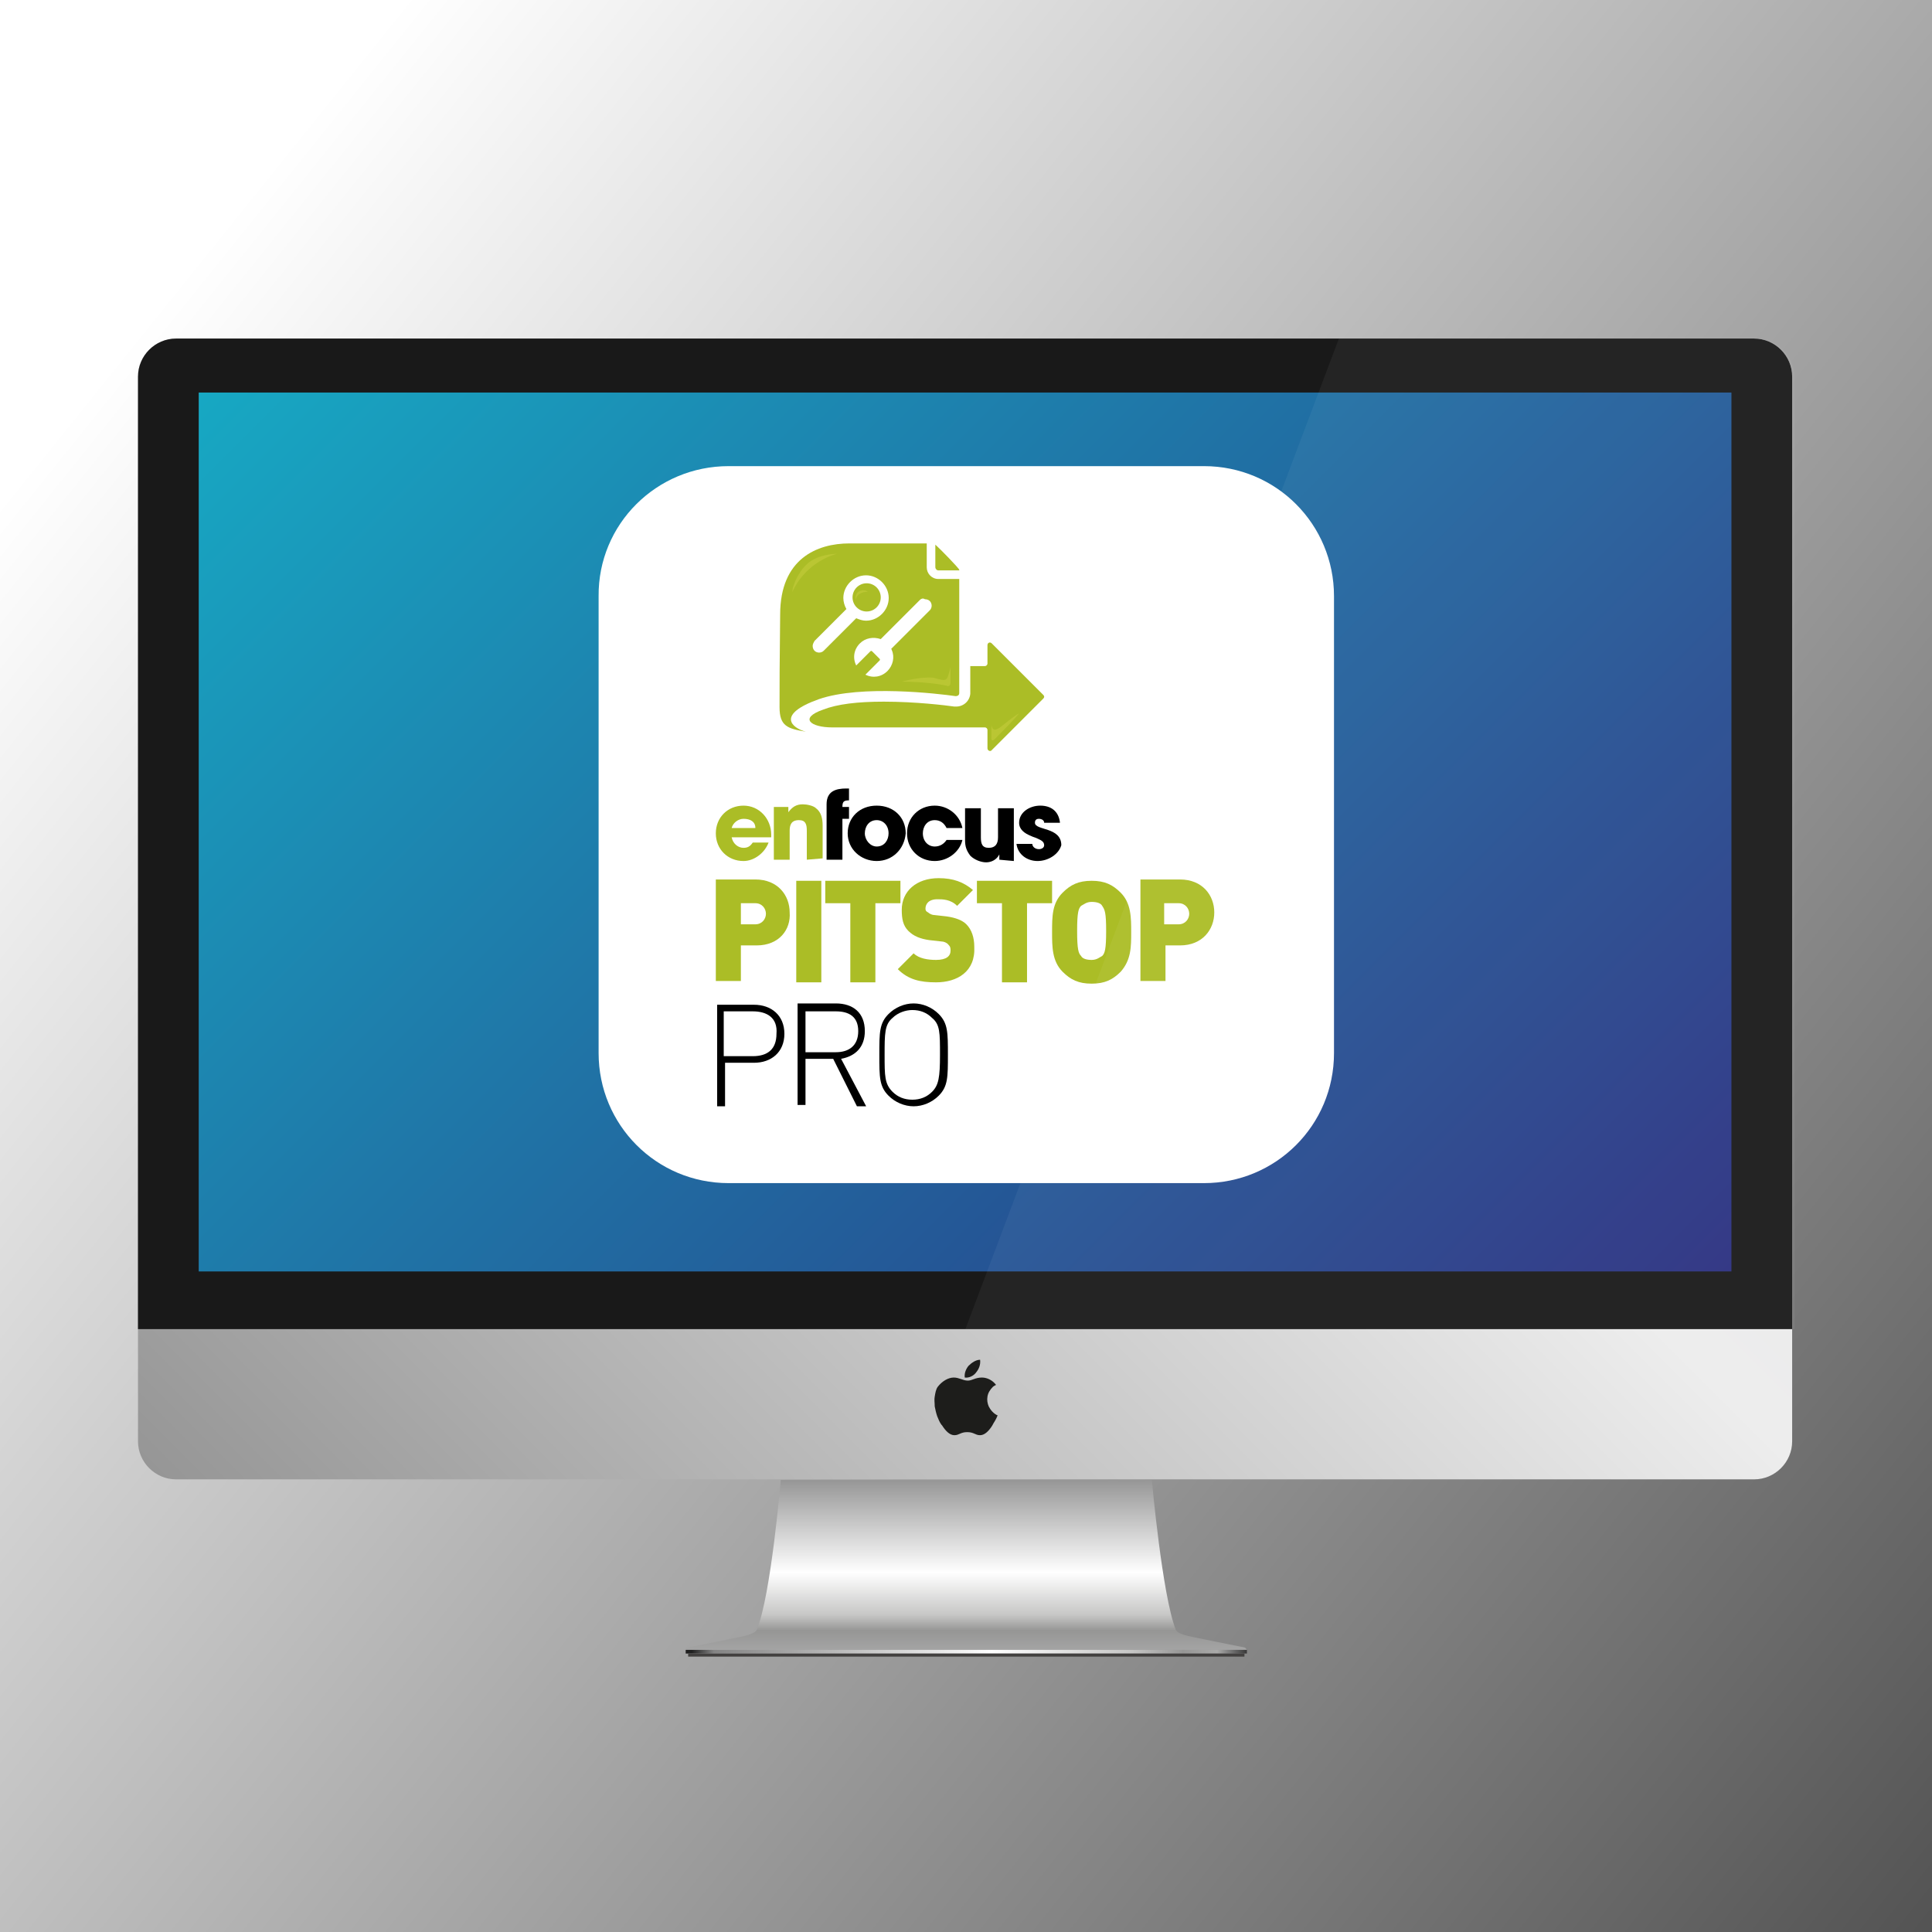 <?xml version="1.0" encoding="utf-8"?>
<!-- Generator: Adobe Illustrator 28.0.0, SVG Export Plug-In . SVG Version: 6.00 Build 0)  -->
<svg version="1.1" id="Layer_1" xmlns="http://www.w3.org/2000/svg" xmlns:xlink="http://www.w3.org/1999/xlink" x="0px" y="0px"
	 viewBox="0 0 315 315" style="enable-background:new 0 0 315 315;" xml:space="preserve">
<rect x="0" y="0" width="315" height="315" fill="#333333" stroke="none"/>
<style type="text/css">
	.st0{fill:url(#SVGID_1_);}
	.st1{fill:url(#SVGID_00000002371510873489098040000002653619576794277016_);}
	.st2{fill:#191919;}
	.st3{fill:url(#SVGID_00000160170783624993530250000009377324438556399488_);}
	.st4{display:none;}
	.st5{display:inline;}
	.st6{fill:#330000;}
	.st7{fill:#FF9A00;}
	.st8{fill:#49021F;}
	.st9{fill:#FF3366;}
	.st10{fill:#001E36;}
	.st11{fill:#31A8FF;}
	.st12{display:inline;fill:#B20400;}
	.st13{display:inline;fill:#FFFFFF;}
	.st14{fill:#FFFFFF;}
	.st15{fill:#ABBD26;}
	.st16{fill:#BAC633;}
	.st17{opacity:5.000000e-02;fill:#FFFFFF;}
	.st18{fill:url(#SVGID_00000077320419413787707750000016007623623067359634_);}
	.st19{fill:url(#SVGID_00000079474621077552857740000000225512917989397933_);}
	.st20{fill:#42403F;}
	.st21{fill-rule:evenodd;clip-rule:evenodd;fill:#1D1D1B;}
</style>
<linearGradient id="SVGID_1_" gradientUnits="userSpaceOnUse" x1="24.816" y1="50.837" x2="478.393" y2="415.46">
	<stop  offset="0" style="stop-color:#FFFFFF"/>
	<stop  offset="1" style="stop-color:#000000"/>
</linearGradient>
<rect class="st0" width="315" height="315"/>
<g>
	<g>
		
			<linearGradient id="SVGID_00000165210339836305441310000000272614914630233535_" gradientUnits="userSpaceOnUse" x1="45.229" y1="260.357" x2="269.46" y2="36.127">
			<stop  offset="0" style="stop-color:#969696"/>
			<stop  offset="0.6" style="stop-color:#EDEDED"/>
			<stop  offset="1" style="stop-color:#E5E4E7"/>
		</linearGradient>
		<path style="fill:url(#SVGID_00000165210339836305441310000000272614914630233535_);" d="M292.2,235c0,3.4-2.8,6.2-6.2,6.2H28.7
			c-3.4,0-6.2-2.8-6.2-6.2V61.4c0-3.4,2.8-6.2,6.2-6.2H286c3.4,0,6.2,2.8,6.2,6.2V235z"/>
		<path class="st2" d="M292.2,216.8V61.4c0-3.4-2.8-6.2-6.2-6.2H28.7c-3.4,0-6.2,2.8-6.2,6.2v155.3H292.2z"/>
		
			<linearGradient id="SVGID_00000013164148322519372250000002167153788935410325_" gradientUnits="userSpaceOnUse" x1="59.053" y1="37.334" x2="255.636" y2="233.918">
			<stop  offset="0" style="stop-color:#17A8C3"/>
			<stop  offset="1" style="stop-color:#2B2F80"/>
		</linearGradient>
		
			<rect x="32.4" y="64" style="fill:url(#SVGID_00000013164148322519372250000002167153788935410325_);" width="249.9" height="143.3"/>
		<g id="Layer_2_00000169556731211020907380000000089444102610402183_" class="st4">
			<g id="Surfaces_00000165927531769045511750000008896808011862999740_" class="st5">
				<g id="Drawing_Surface">
					<g id="Outline_no_shadow_00000021829213312770106220000015379149678941989513_">
						<path class="st6" d="M118.8,76.1h77.5c11.7,0,21.2,9.5,21.2,21.2v74.5c0,11.7-9.5,21.2-21.2,21.2h-77.5
							c-11.7,0-21.2-9.5-21.2-21.2V97.3C97.5,85.6,107,76.1,118.8,76.1z"/>
					</g>
				</g>
			</g>
			<g id="Outlined_Mnemonics_Logos_00000041998607713017626430000004203799199906166695_" class="st5">
				<g id="Ai">
					<path class="st7" d="M155.7,146.3h-18.6l-3.8,11.8c-0.1,0.4-0.5,0.7-1,0.7h-9.4c-0.5,0-0.7-0.3-0.6-0.9l16.1-46.4
						c0.2-0.5,0.3-1,0.5-1.7c0.2-1.1,0.3-2.2,0.3-3.3c0-0.3,0.2-0.5,0.4-0.6c0,0,0.1,0,0.1,0h12.8c0.4,0,0.6,0.1,0.6,0.4l18.3,51.5
						c0.2,0.5,0,0.8-0.5,0.8h-10.5c-0.4,0-0.7-0.2-0.8-0.6L155.7,146.3z M140,136.1h12.7c-0.3-1.1-0.7-2.3-1.1-3.6
						c-0.4-1.3-0.9-2.8-1.4-4.3c-0.5-1.5-1-3.1-1.4-4.6c-0.5-1.5-0.9-3-1.3-4.4c-0.4-1.4-0.8-2.7-1.1-3.9h-0.1
						c-0.5,2.2-1,4.3-1.7,6.4c-0.8,2.4-1.5,4.9-2.3,7.4C141.5,131.7,140.7,134,140,136.1L140,136.1z"/>
					<path class="st7" d="M182.4,114.6c-1.7,0.1-3.3-0.6-4.4-1.8c-1.2-1.2-1.8-2.9-1.7-4.6c-0.1-1.7,0.6-3.3,1.8-4.5
						c1.2-1.2,2.8-1.8,4.5-1.7c1.9,0,3.4,0.6,4.5,1.7c1.1,1.2,1.7,2.8,1.7,4.5c0.1,1.7-0.6,3.4-1.7,4.6
						C185.8,114,184.1,114.6,182.4,114.6z M176.8,157.9v-38.5c0-0.5,0.2-0.7,0.6-0.7h9.9c0.4,0,0.6,0.2,0.6,0.7v38.5
						c0,0.5-0.2,0.8-0.6,0.8h-9.8C177.1,158.8,176.8,158.5,176.8,157.9z"/>
				</g>
			</g>
		</g>
		<g class="st4">
			<g id="Surfaces" class="st5">
				<g id="Publishing_Surface">
					<g id="Outline_no_shadow">
						<path class="st8" d="M118.8,76h77.5c11.8,0,21.2,9.5,21.2,21.2v74.5c0,11.8-9.5,21.2-21.2,21.2h-77.5
							c-11.8,0-21.2-9.5-21.2-21.2V97.2C97.5,85.5,107,76,118.8,76z"/>
					</g>
				</g>
			</g>
			<g id="Outlined_Mnemonics_Logos" class="st5">
				<g id="Id">
					<path class="st9" d="M140.5,110.5v51.3c0,0.6-0.2,0.8-0.7,0.8H130c-0.4,0-0.7-0.2-0.7-0.8v-51.3c0-0.4,0.2-0.7,0.7-0.7h9.8
						c0.3,0,0.6,0.2,0.6,0.5C140.5,110.4,140.5,110.5,140.5,110.5z"/>
					<path class="st9" d="M169.3,163.4c-3.7,0.1-7.4-0.7-10.8-2.2c-3.2-1.4-5.8-3.9-7.6-6.8c-1.8-3.1-2.8-6.9-2.8-11.4
						c-0.1-3.7,0.9-7.3,2.8-10.6c1.9-3.2,4.7-5.9,7.9-7.7c3.5-2,7.7-2.9,12.7-2.9c0.2,0,0.6,0,1.1,0c0.4,0.1,0.9,0.1,1.6,0.1v-15.8
						c0-0.4,0.1-0.6,0.5-0.6h10.1c0.2,0,0.4,0.2,0.5,0.3c0,0.1,0,0.1,0,0.1v47.6c0,0.9,0.1,1.9,0.1,3c0.1,1.1,0.1,2.1,0.2,2.9
						c0,0.4-0.2,0.7-0.5,0.8c-2.6,1.1-5.4,1.9-8.2,2.4C174.5,163.2,171.9,163.4,169.3,163.4z M174.2,153.4v-22
						c-0.4-0.1-0.9-0.2-1.3-0.2c-0.6-0.1-1.1-0.1-1.7-0.1c-1.9,0-3.9,0.4-5.6,1.3c-1.7,0.8-3.2,2.1-4.2,3.7
						c-1.1,1.6-1.7,3.8-1.7,6.4c-0.1,1.8,0.2,3.5,0.9,5.1c0.5,1.4,1.2,2.6,2.2,3.6c0.9,0.9,2.1,1.6,3.4,2c1.4,0.4,2.8,0.7,4.2,0.7
						c0.8,0,1.4-0.1,2.1-0.1C173.1,153.7,173.6,153.6,174.2,153.4z"/>
				</g>
			</g>
		</g>
		<g id="Layer_2_00000114059831361466208340000017475363330613784716_" class="st4">
			<g id="Surfaces_00000046316002993238129110000012770121175518761092_" class="st5">
				<g id="Photo_Surface">
					<g id="Outline_no_shadow_00000177453811516748672860000013261991098306977198_">
						<path class="st10" d="M118.8,76h77.5c11.7,0,21.2,9.5,21.2,21.2v74.5c0,11.7-9.5,21.2-21.2,21.2h-77.5
							c-11.7,0-21.2-9.5-21.2-21.2V97.2C97.5,85.5,107,76,118.8,76z"/>
					</g>
				</g>
			</g>
			<g id="Outlined_Mnemonics_Logos_00000067914350869824179010000001269604820506911119_" class="st5">
				<g id="Ps">
					<path class="st11" d="M124.5,158v-51.4c0-0.4,0.2-0.6,0.5-0.6c0.9,0,1.6,0,2.8,0c1.2,0,2.5-0.1,3.8-0.1c1.4,0,2.8-0.1,4.3-0.1
						c1.5,0,3,0,4.5,0c4.1,0,7.5,0.5,10.3,1.5c2.5,0.9,4.8,2.3,6.7,4.1c1.6,1.6,2.9,3.5,3.7,5.7c0.8,2.1,1.1,4.3,1.1,6.5
						c0,4.3-1,7.8-3,10.6c-2,2.8-4.8,4.9-8.1,6.1c-3.4,1.3-7.1,1.7-11.3,1.7c-1.2,0-2,0-2.5,0c-0.5,0-1.2,0-2.2,0V158
						c0,0.4-0.2,0.7-0.5,0.7c-0.1,0-0.1,0-0.2,0h-9.6C124.7,158.7,124.5,158.5,124.5,158z M135.4,115.7v16.8
						c0.7,0.1,1.3,0.1,1.9,0.1h2.7c2,0,3.9-0.3,5.8-0.9c1.6-0.5,3-1.4,4.1-2.7c1-1.2,1.6-3,1.6-5.2c0-1.6-0.4-3.1-1.2-4.4
						c-0.8-1.3-2.1-2.3-3.5-2.9c-1.9-0.7-3.9-1.1-5.9-1c-1.3,0-2.4,0-3.4,0C136.5,115.6,135.8,115.7,135.4,115.7L135.4,115.7z"/>
					<path class="st11" d="M193.5,129.4c-1.5-0.8-3.1-1.3-4.8-1.7c-1.8-0.4-3.7-0.6-5.6-0.6c-1,0-2,0.1-3,0.4
						c-0.6,0.1-1.2,0.5-1.6,1c-0.3,0.4-0.4,0.9-0.4,1.4c0,0.5,0.2,0.9,0.5,1.3c0.5,0.6,1,1,1.7,1.3c1.1,0.6,2.3,1.2,3.5,1.7
						c2.7,0.9,5.3,2.1,7.7,3.7c1.6,1,3,2.5,3.9,4.1c0.8,1.6,1.2,3.4,1.2,5.2c0,2.4-0.6,4.7-1.9,6.6c-1.4,2-3.3,3.5-5.6,4.5
						c-2.4,1.1-5.5,1.6-9.1,1.6c-2.3,0-4.6-0.2-6.8-0.6c-1.8-0.3-3.5-0.9-5.1-1.6c-0.4-0.2-0.6-0.6-0.6-1v-8.7
						c0-0.2,0.1-0.3,0.2-0.4c0.1-0.1,0.3-0.1,0.4,0c1.9,1.1,4,2,6.2,2.5c1.9,0.5,3.9,0.7,5.9,0.8c1.9,0,3.3-0.2,4.1-0.7
						c0.8-0.4,1.3-1.2,1.3-2.1c0-0.7-0.4-1.4-1.2-2c-0.8-0.6-2.4-1.4-4.9-2.3c-2.5-0.9-4.9-2.1-7.1-3.6c-1.6-1.1-2.9-2.5-3.8-4.2
						c-0.8-1.6-1.2-3.3-1.2-5.1c0-2.1,0.6-4.2,1.7-6c1.3-2,3.1-3.6,5.2-4.6c2.4-1.2,5.3-1.8,8.9-1.8c2.1,0,4.1,0.1,6.2,0.4
						c1.5,0.2,2.9,0.6,4.3,1.2c0.2,0.1,0.4,0.2,0.5,0.4c0.1,0.2,0.1,0.4,0.1,0.6v8.1c0,0.2-0.1,0.4-0.2,0.5
						C194,129.5,193.7,129.5,193.5,129.4z"/>
				</g>
			</g>
		</g>
		<g class="st4">
			<path class="st12" d="M118.7,75.5h77.6c11.8,0,21.2,9.4,21.2,21.2v77.6c0,11.8-9.4,21.2-21.2,21.2h-77.6
				c-11.8,0-21.2-9.4-21.2-21.2V96.7C97.5,84.9,106.9,75.5,118.7,75.5z"/>
			<path class="st13" d="M193.2,144.7c-5.6-5.8-20.8-3.4-24.4-3c-5.4-5.1-9-11.4-10.3-13.5c1.9-5.8,3.2-11.6,3.4-17.8
				c0-5.4-2.1-11.1-8.1-11.1c-2.1,0-4.1,1.3-5.1,3c-2.6,4.5-1.5,13.5,2.6,22.7c-2.4,6.6-4.5,13.1-10.5,24.4
				c-6.2,2.6-19.3,8.6-20.4,15c-0.4,1.9,0.2,3.9,1.7,5.4c1.5,1.3,3.4,1.9,5.4,1.9c7.9,0,15.6-10.9,21-20.1
				c4.5-1.5,11.6-3.6,18.6-4.9c8.4,7.3,15.6,8.4,19.5,8.4c5.1,0,7.1-2.1,7.7-4.1C195.3,148.8,194.7,146.4,193.2,144.7L193.2,144.7z
				 M187.8,148.4c-0.2,1.5-2.1,3-5.6,2.1c-4.1-1.1-7.7-3-10.9-5.6c2.8-0.4,9-1.1,13.5-0.2C186.5,145.1,188.3,146.2,187.8,148.4
				L187.8,148.4z M152,104.2c0.4-0.6,1.1-1.1,1.7-1.1c1.9,0,2.4,2.4,2.4,4.3c-0.2,4.5-1.1,9-2.6,13.3
				C150.3,112.1,151,106.1,152,104.2z M151.6,145.8c1.7-3.4,4.1-9.4,4.9-12c1.9,3.2,5.1,7.1,6.9,8.8
				C163.4,142.8,156.8,144.1,151.6,145.8z M139,154.4c-4.9,8.1-10.1,13.3-12.9,13.3c-0.4,0-0.9-0.2-1.3-0.4
				c-0.6-0.4-0.9-1.1-0.6-1.9C124.8,162.3,130.4,158.2,139,154.4L139,154.4z"/>
		</g>
		<g id="pitstop_pro">
			<g id="Surfaces_00000000216869632095288320000008782542795525586876_">
				<g id="Publishing_Surface_00000139994538851705778440000015399030763486839705_">
					<g id="Outline_no_shadow_00000106132331526598716720000000516594096543544728_">
						<path class="st14" d="M118.8,76h77.5c11.8,0,21.2,9.5,21.2,21.2v74.5c0,11.8-9.5,21.2-21.2,21.2h-77.5
							c-11.8,0-21.2-9.5-21.2-21.2V97.2C97.5,85.5,107,76,118.8,76z"/>
					</g>
				</g>
			</g>
			<g>
				<g transform="matrix(2.15, 0, 0, 2.15, -487.655, -245.112)">
					<path class="st15" d="M284.2,185.7H283v2.7h-1.9v-7.7h3c1.7,0,2.6,1.2,2.6,2.5C286.8,184.5,285.9,185.7,284.2,185.7z
						 M284.1,182.5H283v1.6h1.1c0.5,0,0.8-0.4,0.8-0.8C284.9,182.9,284.6,182.5,284.1,182.5z"/>
					<path class="st15" d="M287.2,188.5v-7.7h1.9v7.7H287.2z"/>
					<path class="st15" d="M293.2,182.5v6h-1.9v-6h-1.9v-1.7h5.7v1.7H293.2z"/>
					<path class="st15" d="M297.8,188.5c-1.2,0-2.1-0.2-2.9-1l1.2-1.2c0.4,0.4,1.1,0.5,1.7,0.5c0.8,0,1.1-0.3,1.1-0.7
						c0-0.2,0-0.3-0.2-0.5c-0.1-0.1-0.3-0.2-0.5-0.2l-0.9-0.1c-0.7-0.1-1.2-0.3-1.6-0.7c-0.4-0.4-0.5-0.9-0.5-1.6
						c0-1.4,1.1-2.4,2.8-2.4c1.1,0,1.9,0.3,2.6,0.9l-1.2,1.2c-0.5-0.5-1.1-0.5-1.5-0.5c-0.7,0-0.9,0.4-0.9,0.7c0,0.1,0,0.2,0.2,0.3
						c0.1,0.1,0.3,0.2,0.5,0.2l0.9,0.1c0.7,0.1,1.2,0.3,1.5,0.6c0.4,0.4,0.6,1,0.6,1.7C300.8,187.7,299.4,188.5,297.8,188.5z"/>
					<path class="st15" d="M304.7,182.5v6h-1.9v-6h-1.9v-1.7h5.7v1.7H304.7z"/>
					<path class="st15" d="M311.8,187.7c-0.6,0.6-1.2,0.9-2.2,0.9s-1.6-0.3-2.2-0.9c-0.8-0.8-0.8-1.9-0.8-3c0-1.2,0-2.2,0.8-3
						c0.6-0.6,1.2-0.9,2.2-0.9s1.6,0.3,2.2,0.9c0.8,0.8,0.8,1.9,0.8,3C312.6,185.8,312.6,186.8,311.8,187.7z M310.4,182.7
						c-0.1-0.2-0.4-0.3-0.8-0.3s-0.6,0.2-0.8,0.3c-0.2,0.2-0.3,0.5-0.3,1.9c0,1.4,0.1,1.7,0.3,1.9c0.1,0.2,0.4,0.3,0.8,0.3
						s0.6-0.2,0.8-0.3c0.2-0.2,0.3-0.5,0.3-1.9C310.7,183.2,310.6,183,310.4,182.7L310.4,182.7z"/>
					<path class="st15" d="M316.3,185.7h-1.1v2.7h-1.9v-7.7h3c1.7,0,2.6,1.2,2.6,2.5C318.9,184.5,318,185.7,316.3,185.7z
						 M316.2,182.5h-1.1v1.6h1.1c0.5,0,0.8-0.4,0.8-0.8C317,182.9,316.7,182.5,316.2,182.5z"/>
				</g>
				<g transform="matrix(2.15, 0, 0, 2.15, -487.655, -245.112)">
					<path d="M284,194.6h-2.2v3.3h-0.6v-7.7h2.8c1.3,0,2.3,0.8,2.3,2.2C286.3,193.8,285.3,194.6,284,194.6z M283.9,190.7h-2.2v3.4
						h2.2c1.1,0,1.8-0.5,1.8-1.7C285.8,191.2,285,190.7,283.9,190.7z"/>
					<path d="M290,194.3h-2.1v3.5h-0.6v-7.7h2.9c1.3,0,2.2,0.7,2.2,2.1c0,1.2-0.7,1.9-1.8,2.1l1.9,3.6h-0.7L290,194.3z M290.2,190.7
						h-2.3v3.1h2.3c1,0,1.7-0.5,1.7-1.6C291.9,191.1,291.2,190.7,290.2,190.7z"/>
					<path d="M298,197.1c-0.5,0.5-1.2,0.8-1.9,0.8c-0.7,0-1.4-0.3-1.9-0.8c-0.7-0.7-0.7-1.4-0.7-3.1c0-1.7,0-2.4,0.7-3.1
						c0.5-0.5,1.2-0.8,1.9-0.8c0.7,0,1.4,0.3,1.9,0.8c0.7,0.7,0.7,1.4,0.7,3.1S298.7,196.4,298,197.1z M297.5,191.2
						c-0.4-0.4-0.9-0.6-1.5-0.6c-0.5,0-1.1,0.2-1.5,0.6c-0.6,0.5-0.6,1.2-0.6,2.8s0,2.2,0.6,2.8c0.4,0.4,0.9,0.6,1.5,0.6
						c0.6,0,1.1-0.2,1.5-0.6c0.5-0.5,0.6-1.1,0.6-2.8C298.1,192.3,298.1,191.7,297.5,191.2z"/>
				</g>
				<g transform="matrix(2.15, 0, 0, 2.15, -487.655, -245.112)">
					<path class="st15" d="M285.3,177.5h-3c0.1,0.5,0.5,0.8,0.9,0.8c0.3,0,0.5-0.1,0.7-0.4h1.2c-0.3,0.8-1.1,1.4-1.9,1.4
						c-1.2,0-2.1-0.9-2.1-2.1s0.9-2.1,2.1-2.1c1.2,0,2.1,1,2.1,2.2C285.3,177.3,285.3,177.4,285.3,177.5z M283.2,176.1
						c-0.4,0-0.8,0.3-0.9,0.7h1.8C284.1,176.3,283.7,176.1,283.2,176.1z"/>
					<path class="st15" d="M288,179.2V177c0-0.5-0.1-0.8-0.6-0.8c-0.6,0-0.7,0.4-0.7,0.8v2.2h-1.2v-4h1.1v0.4h0
						c0.3-0.4,0.6-0.6,1.1-0.6c0.3,0,0.8,0.1,1,0.3c0.4,0.3,0.5,0.8,0.5,1.3v2.5L288,179.2L288,179.2z"/>
					<path d="M290.7,176.1v3.1h-1.2v-3.1l0,0v-0.9l0,0V175c0-1,0.7-1.2,1.5-1.2h0.2v0.9c-0.4,0-0.5,0.1-0.5,0.5h0.5v0.9H290.7z"/>
					<path d="M293.3,179.3c-1.2,0-2.2-0.9-2.2-2.1c0-1.2,0.9-2.1,2.2-2.1s2.2,0.9,2.2,2.1C295.4,178.4,294.5,179.3,293.3,179.3z
						 M293.3,176.2c-0.6,0-0.9,0.5-0.9,1c0,0.5,0.4,1,0.9,1c0.6,0,0.9-0.5,0.9-1C294.2,176.6,293.8,176.2,293.3,176.2z"/>
					<path d="M297.7,179.3c-1.2,0-2.1-0.9-2.1-2.1c0-1.2,0.9-2.1,2.1-2.1c1,0,1.9,0.7,2.1,1.7h-1.2c-0.2-0.4-0.5-0.6-0.9-0.6
						c-0.6,0-0.9,0.5-0.9,1c0,0.6,0.4,1,0.9,1c0.4,0,0.7-0.2,0.9-0.5h1.2C299.6,178.6,298.7,179.3,297.7,179.3z"/>
					<path d="M302.6,179.2v-0.4h0c-0.2,0.4-0.6,0.6-1,0.6c-0.4,0-0.9-0.2-1.2-0.5c-0.3-0.4-0.4-0.7-0.4-1.2v-2.4h1.2v2.2
						c0,0.5,0.1,0.8,0.6,0.8c0.5,0,0.7-0.3,0.7-0.8v-2.2h1.2v4L302.6,179.2L302.6,179.2z"/>
					<path d="M305.5,179.3c-0.8,0-1.5-0.5-1.6-1.3h1.2c0,0.2,0.2,0.4,0.5,0.4c0.2,0,0.4-0.1,0.4-0.3c0-0.3-0.3-0.4-0.5-0.5
						c-0.2-0.1-0.3-0.1-0.5-0.2c-0.5-0.2-0.9-0.5-0.9-1c0-0.8,0.8-1.3,1.6-1.3c0.8,0,1.4,0.4,1.5,1.3h-1.2c0-0.2-0.2-0.3-0.4-0.3
						c-0.2,0-0.3,0.1-0.3,0.3c0,0.6,2,0.3,2,1.7C307.1,178.8,306.3,179.3,305.5,179.3z"/>
				</g>
				<path class="st15" d="M131.4,119.3L131.4,119.3c-3-0.5-4.3-0.9-4.3-4c0-4.6,0-5.9,0.1-15.1c0-9.1,6-11.6,11.3-11.6l12.6,0v3.9
					c0,1,0.8,1.9,1.9,1.9h3.4V113c0,0.3-0.2,0.5-0.6,0.5c-2.8-0.4-15.4-1.9-22.3,0.5C126.5,116.5,129.1,118.7,131.4,119.3z
					 M150,97.8l-6.4,6.4c-1.2-0.4-2.5-0.2-3.4,0.7c-1,1-1.2,2.4-0.6,3.6l2.3-2.3c0.1-0.1,0.2-0.1,0.3,0l1.2,1.2
					c0.1,0.1,0.1,0.2,0,0.3l-2.3,2.3c1.2,0.6,2.6,0.4,3.6-0.6c0.9-0.9,1.2-2.3,0.7-3.4c0-0.1-0.1-0.2-0.1-0.2l6.3-6.3
					c0.4-0.4,0.4-1.1,0-1.5c-0.2-0.2-0.5-0.3-0.8-0.3C150.5,97.5,150.2,97.6,150,97.8z M132.5,105.3c0,0.3,0.1,0.6,0.3,0.8
					c0.4,0.4,1.1,0.4,1.5,0l5.3-5.3l0,0c0.5,0.2,1,0.4,1.6,0.4c2,0,3.7-1.7,3.7-3.7c0-2-1.7-3.7-3.7-3.7s-3.7,1.7-3.7,3.7
					c0,0.6,0.2,1.3,0.5,1.8l-5.2,5.2C132.7,104.7,132.5,105,132.5,105.3z"/>
				<path class="st15" d="M170.1,113.3l-8.4-8.4c-0.3-0.3-0.7-0.1-0.7,0.3v3c0,0.2-0.2,0.4-0.4,0.4h-2.4v3.9c0,0,0-0.1,0-0.1v0.6
					c0,0,0,0.1,0,0.1v0l0,0c-0.1,1.2-1.1,2.1-2.3,2.1c-0.1,0-0.2,0-0.3,0c-1.4-0.2-6.3-0.8-11.5-0.8c-4.3,0-7.6,0.4-9.9,1.3
					c-4,1.4-2,2.9,1.5,2.9c2.3,0,24.9,0,24.9,0c0.2,0,0.4,0.2,0.4,0.4v3c0,0.4,0.5,0.6,0.7,0.3l8.4-8.4
					C170.3,113.7,170.3,113.5,170.1,113.3z"/>
				<path class="st15" d="M153,93h3.4v-0.1c0-0.2-3.1-3.4-3.9-4.1v3.7C152.5,92.7,152.7,93,153,93z"/>
				<g transform="matrix(2.15, 0, 0, 2.15, -487.655, -245.112)">
					<path class="st16" d="M286.9,158.9c0-0.5,0.6-1.9,1.5-2.4c0.8-0.5,1.9-0.5,1.9-0.5S288,156.5,286.9,158.9z"/>
					<path class="st16" d="M298.9,164.6c0,0.5,0,0.9,0,1.2c0,0.2-0.2,0.3-0.3,0.2c-0.5-0.1-1.7-0.3-3.4-0.3c0,0,1.4-0.4,2.4-0.3
						C298.7,165.7,298.6,165.7,298.9,164.6"/>
					<path class="st16" d="M302,169c0.2,0.9,0.9-0.2,2.1-0.9c-0.4,0.5-1.2,1.3-1.6,1.7c-0.1,0.1-0.5,0.6-0.5,0.2
						C302,169.7,302,169,302,169z"/>
				</g>
				<ellipse class="st15" cx="141.3" cy="97.4" rx="2.3" ry="2.3"/>
				<path class="st16" d="M139.5,97.8c0,0-0.2-1,0.6-1.4c0.9-0.4,1.4,0.1,1.4,0.1s-0.6-0.1-1.3,0.3C140,96.9,139.6,97.3,139.5,97.8z
					"/>
			</g>
		</g>
		<path class="st17" d="M286.3,55.2h-68l-60.9,161.5h135.2V61.4C292.5,58,289.7,55.2,286.3,55.2z"/>
	</g>
	<g>
		
			<linearGradient id="SVGID_00000042719103556720614870000007461032254291282335_" gradientUnits="userSpaceOnUse" x1="157.496" y1="268.999" x2="157.496" y2="241.262">
			<stop  offset="0" style="stop-color:#A4A4A4"/>
			<stop  offset="0.113" style="stop-color:#969695"/>
			<stop  offset="0.204" style="stop-color:#C6C6C5"/>
			<stop  offset="0.454" style="stop-color:#FFFFFF"/>
			<stop  offset="1" style="stop-color:#969696"/>
		</linearGradient>
		<path style="fill:url(#SVGID_00000042719103556720614870000007461032254291282335_);" d="M202.9,268.6c-0.4-0.1-9.2-1.8-9.7-2
			c-0.6-0.2-1.3-0.4-1.5-0.9c-2.2-5.5-3.9-24.4-3.9-24.4h-30.9h-29.6c0,0-1.6,18.9-3.9,24.4c-0.2,0.5-1,0.7-1.5,0.9
			c-0.5,0.2-9.3,1.9-9.7,2c-0.4,0.3-0.4,0.4-0.4,0.4h45.1h46.4C203.2,269,203.3,268.8,202.9,268.6z"/>
		
			<linearGradient id="SVGID_00000023985735239405455650000017155693008736796596_" gradientUnits="userSpaceOnUse" x1="111.763" y1="269.318" x2="203.237" y2="269.318">
			<stop  offset="1.108100e-02" style="stop-color:#1F1F1F"/>
			<stop  offset="5.066170e-02" style="stop-color:#848484"/>
			<stop  offset="0.546" style="stop-color:#FFFFFF"/>
			<stop  offset="0.796" style="stop-color:#C6C6C5"/>
			<stop  offset="0.887" style="stop-color:#969695"/>
			<stop  offset="0.948" style="stop-color:#AAAAA9"/>
			<stop  offset="1" style="stop-color:#393939"/>
		</linearGradient>
		
			<rect x="111.8" y="269" style="fill:url(#SVGID_00000023985735239405455650000017155693008736796596_);" width="91.5" height="0.6"/>
		<rect x="112.2" y="269.6" class="st20" width="90.7" height="0.5"/>
	</g>
	<g id="Apple_2_">
		<path class="st21" d="M159.2,223.7c0.4-0.5,0.7-1.2,0.6-2c-0.7,0-1.4,0.5-1.9,1c-0.4,0.5-0.7,1.2-0.6,1.9
			C158,224.7,158.8,224.3,159.2,223.7z"/>
		<path class="st21" d="M161.2,229.3c-0.2-0.5-0.3-1-0.2-1.6c0.1-0.6,0.4-1.1,0.9-1.6c0.1-0.1,0.3-0.2,0.5-0.3
			c-0.6-0.8-1.5-1.2-2.3-1.2c-1.1,0-1.6,0.5-2.3,0.5c-0.8,0-1.4-0.5-2.3-0.5c-0.9,0-1.9,0.6-2.6,1.5c0,0,0,0,0,0
			c-0.3,0.4-0.4,1-0.5,1.6c-0.1,0.5,0,1,0,1.6c0.1,0.5,0.2,1,0.4,1.6c0.2,0.5,0.4,1,0.7,1.4c0,0,0.1,0.1,0.1,0.1
			c0.5,0.8,1.2,1.6,2,1.6c0.8,0,1-0.5,2.1-0.5c1.1,0,1.3,0.5,2.1,0.5c0.8,0,1.5-0.8,2-1.6c0-0.1,0.1-0.1,0.1-0.2
			c0.3-0.5,0.5-0.8,0.7-1.3c0,0,0-0.1,0.1-0.1C162,230.5,161.5,229.9,161.2,229.3z"/>
	</g>
</g>
</svg>
